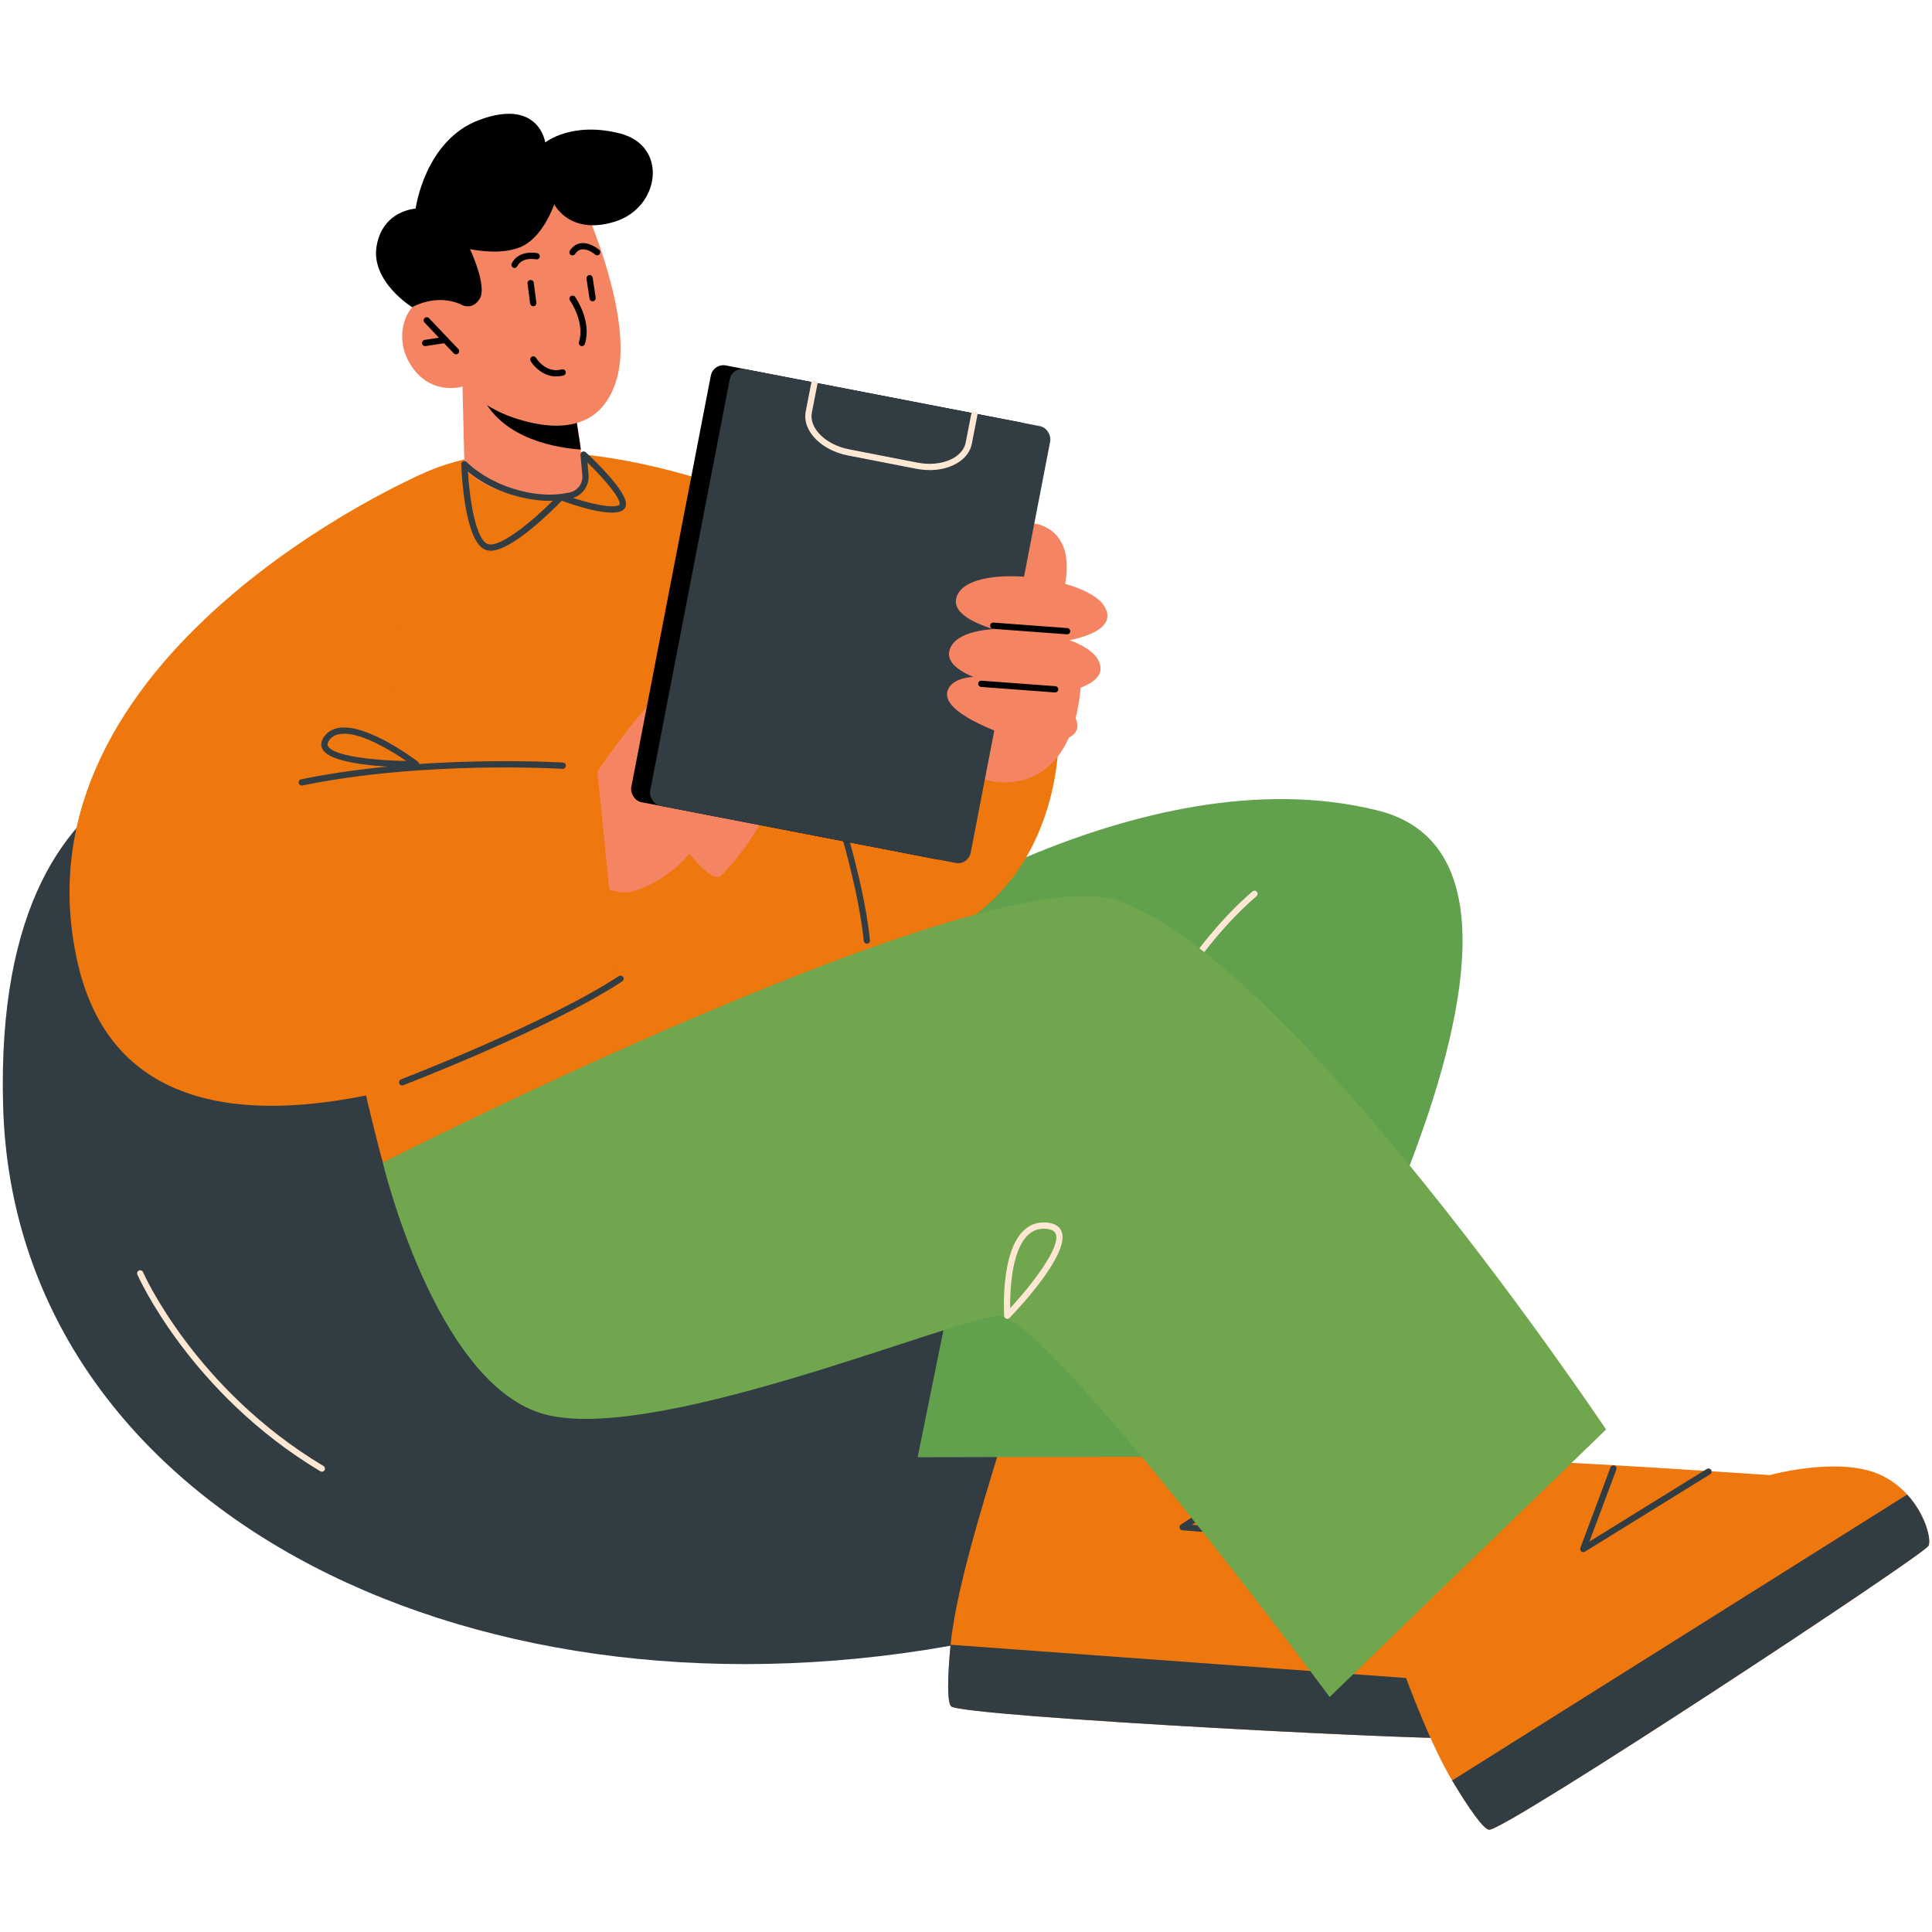 <?xml version="1.0" encoding="UTF-8"?>
<svg id="Layer_1" data-name="Layer 1" xmlns="http://www.w3.org/2000/svg" viewBox="0 0 400 400">
  <defs>
    <style>
      .cls-1 {
        fill: #70a64d;
      }

      .cls-2 {
        fill: #f48462;
      }

      .cls-3 {
        fill: #323c43;
      }

      .cls-4 {
        fill: #534579;
      }

      .cls-5 {
        fill: #ff3232;
      }

      .cls-6 {
        fill: #fee8d4;
      }

      .cls-7 {
        fill: #61a14d;
      }

      .cls-8 {
        fill: #ee770e;
      }
    </style>
  </defs>
  <path class="cls-3" d="M95.37,256.28s13.13,18.43,13.65,22.02c.51,3.6-9.53,10.1-9.53,10.1l24.2,30.12h-53.65l-2.63-58.13,27.96-4.12Z"/>
  <path class="cls-5" d="M100.28,236.03c-.37,0-.67-.3-.67-.67l.5-156.66c0-.18.07-.35.19-.47l15.39-15.44c.26-.26.68-.26.94,0,.26.26.26.68,0,.94l-15.19,15.24-.5,156.38c0,.37-.3.67-.67.67Z"/>
  <path class="cls-3" d="M60.11,157.17c-2.81-2.24-61.73-10.71-59.47,71.73,2.26,82.44,94.49,129.69,195.72,111.91,101.23-17.78,5.4-136.01,5.4-136.01l-141.65-47.63Z"/>
  <path class="cls-6" d="M66.65,304.7c-.11,0-.22-.03-.33-.09-27-16.16-37.77-40.48-37.88-40.72-.14-.32,0-.7.33-.84.32-.14.7,0,.84.33.1.24,10.72,24.2,37.36,40.14.3.18.4.57.22.87-.12.2-.33.31-.55.31Z"/>
  <path class="cls-2" d="M214,108.37s9.23.68,6.29,13.72c-2.94,13.05-11.35-3.17-11.35-3.17l5.06-10.55Z"/>
  <path class="cls-8" d="M305.06,359.79c-1.79,1.03-105.8-4.36-108.13-6.51-.83-.77-.79-5.71-.12-12.75,1.21-12.81,8.45-34.7,12.46-48.2,0,0,36.4,2.45,39.64,4.52,3.27,2.09,38.33,31.68,38.33,31.68,0,0,13.38,5.09,18.17,13,1.4,2.32,2.12,4.79,2.36,7.1.6,5.58-1.46,10.46-2.71,11.16Z"/>
  <path class="cls-3" d="M305.06,359.79c-1.79,1.03-105.8-4.36-108.13-6.51-.83-.77-.79-5.71-.12-12.75l110.97,8.1c.6,5.58-1.46,10.46-2.71,11.16Z"/>
  <path class="cls-3" d="M275.23,319.26c-.05,0-30.43-2.43-30.43-2.43-.28-.02-.51-.22-.58-.49-.07-.27.04-.55.27-.7l14.92-9.75c.3-.2.7-.11.9.19.2.3.11.7-.19.9l-13.33,8.71,28.49,2.28c.36.03.62.34.59.7-.03.34-.31.6-.64.6Z"/>
  <path class="cls-7" d="M177.79,196.13s57.74-40.83,107.57-28.3c49.83,12.54-22.94,133.72-22.94,133.72l-72.44.16,7.06-34.72-86.96-.17,38.37-54.34,29.34-16.37Z"/>
  <path class="cls-6" d="M244.59,203.29c-.12,0-.24-.03-.35-.1-.3-.19-.39-.59-.2-.89.06-.1,6.56-10.3,15.27-17.74.27-.24.68-.2.91.07.23.27.2.68-.07.91-8.56,7.31-14.96,17.34-15.02,17.44-.12.19-.33.3-.55.3Z"/>
  <path class="cls-8" d="M169.55,138.51l49.58,14.96s.5,33.52-30.98,42.67c-31.48,9.15-35.14-29.02-35.14-29.02l16.54-28.61Z"/>
  <path class="cls-2" d="M196.32,144.84s-1.54,18.83,13.46,17.04c15-1.79,14.08-23.33,14.08-23.33l-27.54,6.29Z"/>
  <path class="cls-8" d="M79.26,240.69s-28.9-104.32-4.57-133.02c24.33-28.71,80.81-4.79,80.81-4.79l27.03,95.73-103.27,42.08Z"/>
  <path class="cls-2" d="M119.53,165.96s14.6-23.13,21.69-25.77c7.09-2.64,24.23.84,24.23,2.89s-15.87,4.55-15.87,4.55c0,0,8.92,15.59,9.06,19.1.14,3.5-7.9,13.71-9.67,14.73-1.77,1.02-6.2-4.67-6.2-4.67,0,0-4.9,5.93-11.81,7.76-6.91,1.83-14.84-8.65-14.84-8.65l3.4-9.93Z"/>
  <path d="M141.29,153.84c-.36,0-.68-.26-.75-.63-.07-.41.21-.8.62-.87l9.52-1.6c.41-.07.8.21.87.62.07.41-.21.8-.62.87l-9.52,1.6s-.08,0-.13,0Z"/>
  <path class="cls-2" d="M95.71,78.32l.46,18.61s3.49,5.27,14.39,5.89c8.13.46,10.26-2.36,10.26-2.36l-.69-8.48-1.34-9.16-19.76-3.84-3.32-.65Z"/>
  <path d="M99.34,80.55c.06.49.27,1.06.58,1.71,4.37,8.82,15.69,10.5,20.34,10.81l-1.35-8.79-19.57-3.73Z"/>
  <path class="cls-2" d="M121.26,43.48s9.91,22.13,6.52,34.65c-3.39,12.51-14.78,10.65-21.6,8.3-6.83-2.35-10.02-6.5-10.02-6.5,0,0-6.34,2.21-10.64-3.66-4.3-5.87-1.75-12.68,1.87-14.27,3.62-1.59,7.96.99,7.96.99l-3.44-6.43s13.94-32.94,29.36-13.08Z"/>
  <path d="M120.49,71.66c-.06,0-.13,0-.19-.03-.34-.11-.53-.47-.43-.81,1.27-4.13-1.82-8.56-1.85-8.6-.21-.29-.14-.7.15-.9.29-.2.7-.14.9.15.14.2,3.49,5.01,2.03,9.73-.09.28-.34.46-.62.46Z"/>
  <path d="M94.41,73.36c-.17,0-.34-.07-.47-.2l-6.05-6.38c-.25-.26-.24-.67.02-.92.26-.25.67-.23.92.02l6.05,6.38c.25.26.24.67-.02.92-.13.12-.29.18-.45.18Z"/>
  <path d="M88.02,71.66c-.31,0-.59-.23-.64-.55-.05-.35.19-.68.54-.74l4.17-.64c.36-.05.68.19.74.54.05.35-.19.68-.54.74l-4.17.64s-.07,0-.1,0Z"/>
  <path d="M95.34,62.99s2.3,1.5,3.96-1.11c1.66-2.61-2-10.31-2-10.31,0,0,6.88,1.55,11.13-.74,4.25-2.29,6.32-8.55,6.32-8.55,0,0,3.15,6.51,12.53,3.62,9.38-2.89,11.15-15.68,1.11-18.26-10.03-2.59-15.5,1.86-15.5,1.86,0,0-1.29-9.27-13.68-4.66-11.28,4.2-13.16,18.35-13.16,18.35,0,0-6.78.33-8.07,7.71-1.29,7.38,7.35,12.7,7.35,12.7,0,0,4.89-2.88,10-.61Z"/>
  <path d="M110.4,63.4c-.32,0-.6-.24-.64-.56l-.54-4.14c-.05-.35.2-.68.56-.73.36-.05.68.2.73.56l.54,4.14c.05.35-.2.68-.56.73-.03,0-.06,0-.08,0Z"/>
  <path class="cls-3" d="M179.47,195.38c-.33,0-.61-.25-.64-.58-1.34-13.61-7.9-32.48-7.97-32.67-.12-.34.06-.71.4-.82.34-.13.71.06.82.4.07.19,6.67,19.2,8.03,32.97.04.36-.22.67-.58.71-.02,0-.04,0-.06,0Z"/>
  <path d="M122.69,62.38c-.32,0-.59-.23-.64-.55l-.62-4.13c-.05-.35.19-.68.54-.74.35-.07.68.19.74.54l.62,4.13c.05.35-.19.68-.54.74-.03,0-.06,0-.1,0Z"/>
  <path d="M106.52,55.47c-.1,0-.2-.02-.29-.07-.32-.16-.44-.55-.28-.87,1.48-2.89,5.15-2.14,5.3-2.11.35.07.57.42.5.77s-.42.57-.77.5c-.12-.02-2.86-.57-3.88,1.43-.11.22-.34.35-.58.35Z"/>
  <rect x="138.31" y="80.74" width="67.58" height="92.1" rx="2.66" ry="2.66" transform="translate(317.02 283.93) rotate(-169.06)"/>
  <rect class="cls-3" x="142.24" y="81.5" width="67.58" height="92.1" rx="2.66" ry="2.66" transform="translate(324.65 286.18) rotate(-169.06)"/>
  <path class="cls-6" d="M192.46,97.32c-.91,0-1.84-.09-2.78-.27l-14.12-2.75c-2.66-.52-5.04-1.73-6.68-3.4-1.71-1.74-2.44-3.78-2.06-5.74l1.15-5.9c.07-.35.41-.58.76-.51.35.07.58.41.51.76l-1.15,5.9c-.3,1.53.31,3.16,1.71,4.58,1.46,1.49,3.6,2.57,6.01,3.04l14.12,2.75c2.41.47,4.79.27,6.71-.56,1.83-.8,3.01-2.08,3.3-3.61l1.15-5.9c.07-.35.41-.57.76-.51.35.07.58.41.51.76l-1.15,5.9c-.38,1.96-1.82,3.57-4.06,4.55-1.4.61-3.01.92-4.7.92Z"/>
  <path d="M118.52,52.88c-.13,0-.25-.04-.36-.11-.3-.2-.37-.6-.17-.9.61-.89,1.38-1.4,2.31-1.52,1.9-.23,3.69,1.32,3.76,1.38.27.24.29.64.06.91-.24.27-.64.3-.91.06-.01-.01-1.42-1.24-2.75-1.07-.55.07-1.01.38-1.4.96-.13.19-.33.28-.54.28Z"/>
  <path class="cls-2" d="M219.39,132.89s13.17-1.51,9.12-7.57c-4.05-6.06-27.88-8.96-30.42-1.84-2.54,7.11,21.3,9.41,21.3,9.41Z"/>
  <path class="cls-2" d="M217.97,143.77s13.17-1.51,9.12-7.57c-4.05-6.06-27.88-8.96-30.42-1.84-2.54,7.11,21.3,9.41,21.3,9.41Z"/>
  <path class="cls-2" d="M210.35,152.87c2.83.94,5.86,1.23,8.77.6,2.6-.57,4.87-1.88,3.56-4.82-2.62-5.89-22.96-12.01-26.25-6.19-2.45,4.34,8.29,8.55,13.91,10.42Z"/>
  <path d="M220.94,131.33s-15.35-1.14-15.35-1.14c-.36-.03-.62-.34-.6-.69.03-.36.34-.64.69-.6l15.3,1.14c.36.03.62.34.6.69-.03.34-.31.6-.64.6Z"/>
  <path d="M218.47,143.37s-15.35-1.15-15.35-1.15c-.36-.03-.62-.34-.6-.69.03-.36.34-.63.69-.6l15.3,1.14c.36.03.62.34.6.69-.03.34-.31.6-.64.6Z"/>
  <path class="cls-4" d="M102.09,242.79c-.35,0-.68-.24-.77-.59l-2.57-9.69c-.11-.43.14-.87.57-.98.42-.12.86.14.98.57l2.57,9.69c.11.43-.14.87-.57.98-.07.02-.14.03-.21.03Z"/>
  <path class="cls-4" d="M178.06,218.46c-.43,0-.79-.34-.8-.78l-.27-10.32c-.01-.44.34-.81.78-.82.51.05.81.34.82.78l.27,10.32c.01.44-.34.81-.78.82h-.02Z"/>
  <path class="cls-4" d="M169.55,224.88c-.44,0-.8-.36-.8-.8l-.02-10.94c0-.44.36-.8.8-.8s.8.36.8.8l.02,10.94c0,.44-.36.8-.8.8h0Z"/>
  <path d="M115.2,77.94c-2.68,0-4.61-1.97-5.34-3.19-.18-.31-.08-.7.22-.89.31-.19.7-.08.89.22.08.13,2.02,3.28,5.36,2.41.35-.1.7.12.79.46.09.35-.12.7-.46.79-.51.14-1,.19-1.46.19Z"/>
  <path class="cls-8" d="M399.28,320.03c-.84,1.89-87.83,59.15-90.98,58.8-1.13-.12-4.02-4.13-7.65-10.2-6.62-11.04-13.74-32.96-18.51-46.21,0,0,30.78-19.59,34.62-19.84,3.87-.26,49.65,2.82,49.65,2.82,0,0,13.79-3.82,22.35-.29,2.5,1.04,4.54,2.61,6.11,4.32,3.79,4.14,5.02,9.3,4.42,10.6Z"/>
  <path class="cls-3" d="M399.28,320.03c-.84,1.89-87.83,59.15-90.98,58.8-1.13-.12-4.02-4.13-7.65-10.2l94.21-59.2c3.79,4.14,5.02,9.3,4.42,10.6Z"/>
  <path class="cls-3" d="M327.8,321.37c-.15,0-.29-.05-.41-.15-.21-.18-.29-.47-.2-.73l6.25-16.69c.13-.33.5-.5.83-.38.34.13.5.5.38.83l-5.58,14.92,24.31-15.04c.31-.19.7-.09.89.21.19.3.09.7-.21.89l-25.92,16.03c-.1.06-.22.1-.34.1Z"/>
  <path class="cls-1" d="M79.26,240.69s124.5-63.32,151.94-54.29c36.03,11.85,101.32,109.56,101.32,109.56l-57.23,55.39s-59.27-79.99-68.76-78.93c-10.97,1.22-72.71,27.19-94.68,20.13-21.97-7.06-32.6-51.85-32.6-51.85Z"/>
  <path class="cls-6" d="M208.55,273.06c-.08,0-.15-.01-.22-.04-.24-.09-.41-.31-.42-.57-.03-.53-.79-12.93,3.93-17.59,1.32-1.3,2.94-1.9,4.82-1.75,1.66.13,2.72.77,3.14,1.9,1.78,4.69-9.49,16.51-10.78,17.84-.12.13-.29.2-.46.2ZM216.09,254.39c-1.31,0-2.41.46-3.35,1.4-3.38,3.34-3.64,11.62-3.59,15.05,4.57-4.94,10.47-12.63,9.44-15.36-.09-.23-.36-.94-2.03-1.07-.15-.01-.31-.02-.45-.02Z"/>
  <path class="cls-8" d="M87.17,98.22S1.2,135.41,16.14,199.6c14.23,61.17,112.35,7.74,112.35,7.74l-4.85-48.01-45.79,4.89,9.32-66.01Z"/>
  <path class="cls-3" d="M62.47,162.64c-.3,0-.57-.21-.63-.52-.07-.35.15-.69.5-.77,25.3-5.22,53.92-3.49,54.2-3.47.36.02.63.33.61.69-.02.36-.34.65-.69.61-.28-.02-28.74-1.74-53.86,3.45-.04,0-.09.01-.13.01Z"/>
  <path class="cls-3" d="M85.76,158.88c-3.03,0-17.18-.2-19.02-3.83-.28-.56-.44-1.46.41-2.6.74-.99,1.79-1.58,3.13-1.77,5.92-.82,15.85,6.71,16.27,7.04.22.17.31.46.22.72-.09.26-.33.44-.61.44-.1,0-.23,0-.41,0ZM71.26,151.91c-.28,0-.54.02-.8.05-1,.14-1.74.55-2.27,1.26-.55.73-.36,1.1-.29,1.24,1.07,2.12,9.8,2.99,16.22,3.1-2.85-1.95-8.8-5.66-12.86-5.66Z"/>
  <path class="cls-3" d="M83.26,224.73c-.26,0-.51-.16-.61-.42-.13-.33.04-.71.37-.84.3-.12,30.31-11.67,45.1-21.38.3-.19.7-.11.9.19.2.3.11.7-.19.9-14.91,9.79-45.05,21.39-45.35,21.51-.08.03-.15.04-.23.04Z"/>
  <path class="cls-3" d="M101.52,114.01c-.33,0-.64-.05-.92-.14-4.43-1.51-5.04-16.09-5.1-17.75,0-.27.15-.52.4-.62.25-.1.54-.04.72.16.05.05,4.89,5.18,14.03,6.52,1.79.26,3.54.3,5.23.12.11-.05.24-.06.36-.04.6-.08,1.2-.19,1.78-.32,1.6-.37,2.7-1.89,2.55-3.53l-.39-4.24c-.02-.27.12-.52.36-.64.24-.12.53-.07.73.1,1.46,1.34,8.71,8.19,8.33,10.97-.07.5-.36.91-.81,1.14-2.71,1.39-10.44-1.33-12.48-2.08-1.93,2-10.3,10.37-14.78,10.37ZM96.87,97.64c.36,5.93,1.67,14.16,4.15,15,2.46.83,9.08-4.62,13.43-8.96-1.3.04-2.63-.04-3.98-.23-7.04-1.03-11.58-4.13-13.6-5.81ZM118.65,103.09c3.56,1.17,8.04,2.24,9.54,1.48.08-.04.1-.07.11-.16.19-1.37-3.47-5.54-6.68-8.66l.23,2.53c.2,2.16-1.16,4.17-3.2,4.81Z"/>
</svg>